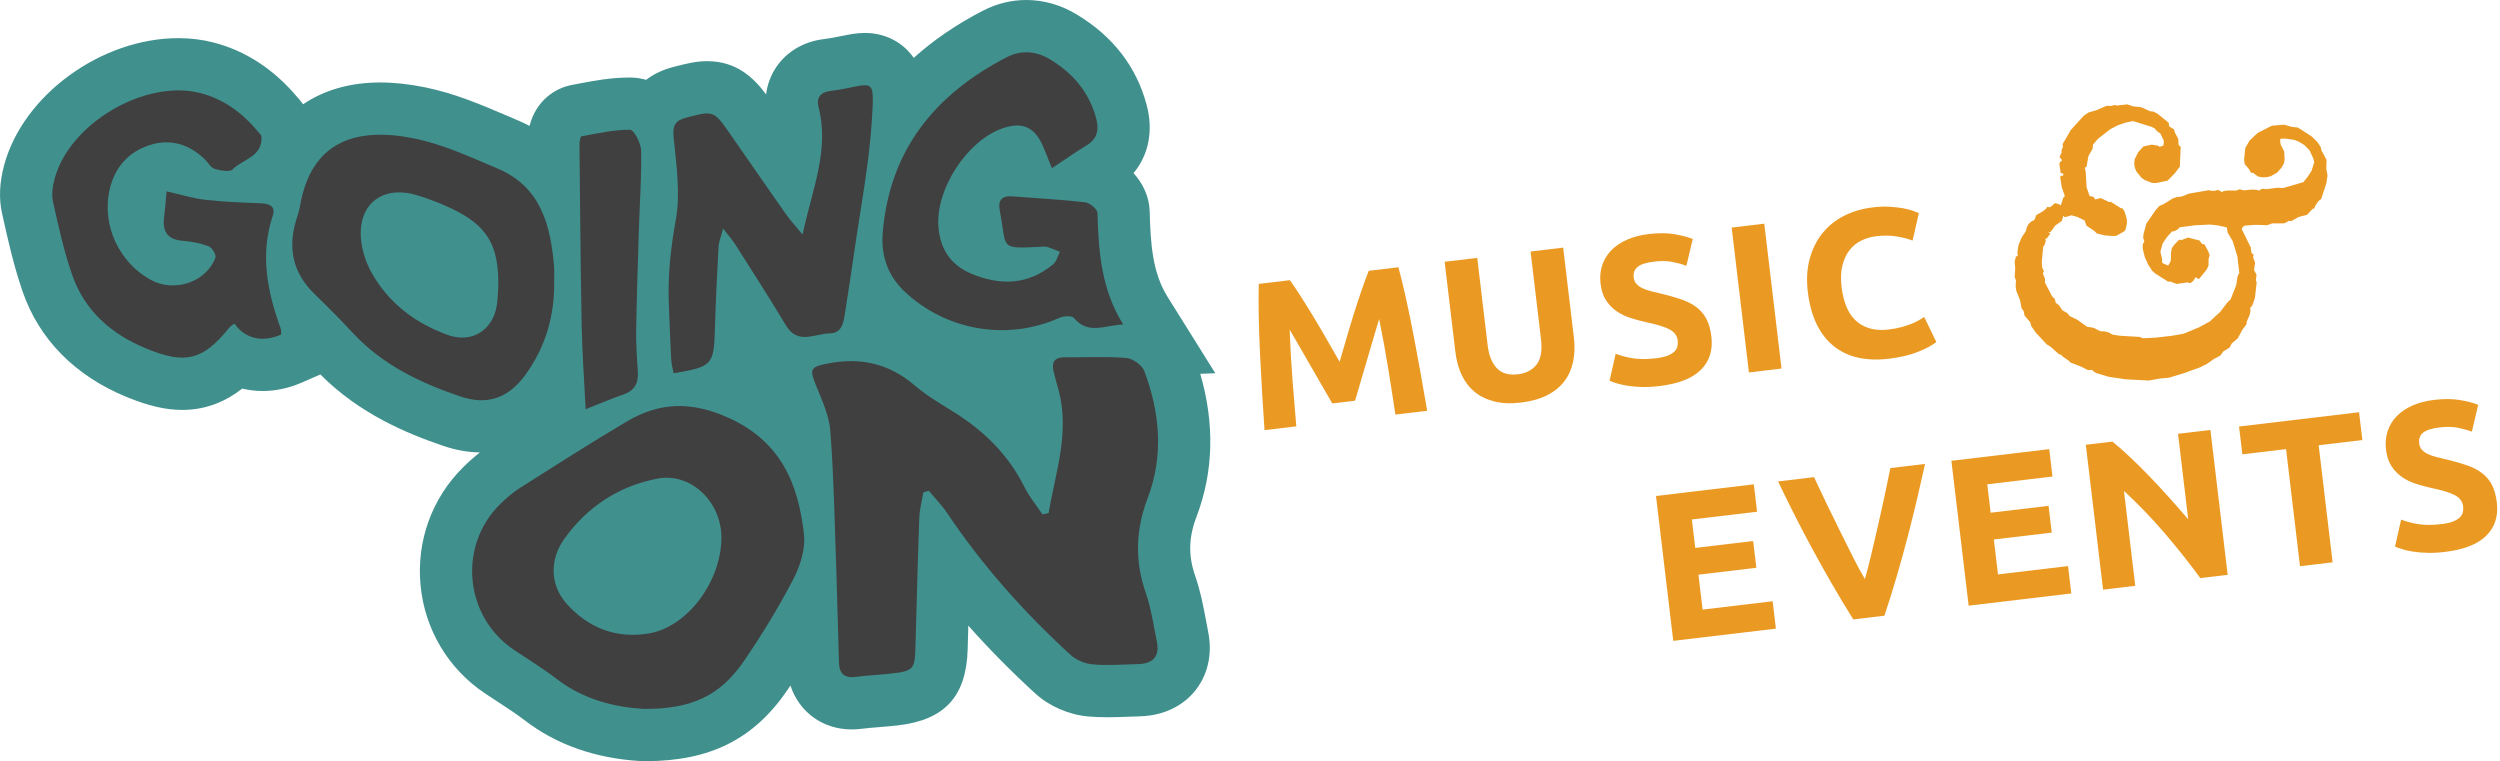 <?xml version="1.0" encoding="utf-8"?>
<!-- Generator: Adobe Illustrator 15.1.0, SVG Export Plug-In  -->
<!DOCTYPE svg PUBLIC "-//W3C//DTD SVG 1.1//EN" "http://www.w3.org/Graphics/SVG/1.1/DTD/svg11.dtd">
<svg version="1.1"
	 xmlns="http://www.w3.org/2000/svg" xmlns:xlink="http://www.w3.org/1999/xlink" xmlns:a="http://ns.adobe.com/AdobeSVGViewerExtensions/3.0/"
	 x="0px" y="0px" width="437px" height="133px" viewBox="0 0 437 133" overflow="visible" enable-background="new 0 0 437 133"
	 xml:space="preserve">
<defs>
</defs>
<path fill="#40918E" d="M209.806,65.344l2.631-0.101l-8.354-13.366c-2.632-4.211-2.968-9.234-3.115-14.89
	c-0.067-2.583-1.179-4.904-2.823-6.724c2.645-3.188,3.5-7.417,2.281-11.96c-1.783-6.647-5.875-11.946-12.165-15.748
	C185.457,0.859,182.473,0,179.393,0c-2.622,0-5.173,0.63-7.58,1.871c-4.632,2.39-8.65,5.146-12.09,8.24
	c-0.273-0.385-0.575-0.764-0.924-1.137c-1.939-2.072-4.641-3.214-7.608-3.214c-1.458,0-2.712,0.257-4.041,0.528
	c-0.9,0.184-1.921,0.393-3.154,0.547c-3.516,0.441-6.461,2.172-8.293,4.874c-0.979,1.443-1.581,3.073-1.79,4.791
	c-2.12-2.825-5.087-5.809-10.3-5.809c-1.958,0-3.625,0.427-5.734,0.966l-0.15,0.039c-1.863,0.477-3.463,1.248-4.789,2.259
	c-0.832-0.249-1.729-0.394-2.7-0.402l-0.266-0.001c-3.224,0-6.183,0.566-8.793,1.066l-1.213,0.229
	c-2.947,0.546-6.275,2.747-7.408,7.161c-0.634-0.333-1.29-0.652-1.987-0.947c-0.642-0.271-1.284-0.546-1.928-0.822
	c-4.465-1.914-9.083-3.893-14.282-4.963c-2.782-0.572-5.436-0.862-7.886-0.862c-5.289,0-9.834,1.329-13.493,3.813
	c-0.399-0.56-0.777-0.988-1.024-1.254c-4.129-4.91-9.077-8.127-14.706-9.563c-1.932-0.493-3.974-0.743-6.069-0.743
	c-13.501,0-27.165,9.957-30.46,22.197c-0.815,3.029-0.942,5.853-0.377,8.391l0.051,0.23c0.974,4.38,1.982,8.907,3.542,13.443
	c2.889,8.393,9.19,14.781,18.223,18.477c3.801,1.555,6.791,2.248,9.692,2.248c4.34,0,7.75-1.595,10.488-3.728
	c1.151,0.279,2.348,0.423,3.571,0.423c2.306,0,4.627-0.505,6.897-1.5l3.183-1.396c6.819,6.862,14.989,10.266,21.433,12.468
	c2.191,0.75,4.361,1.135,6.459,1.166c-0.977,0.767-1.949,1.618-2.932,2.592c-5.465,5.406-8.179,12.922-7.445,20.62
	c0.735,7.714,4.831,14.597,11.235,18.884c0.732,0.489,1.47,0.971,2.208,1.453c1.723,1.124,3.351,2.187,4.793,3.295
	c5.52,4.241,12.317,6.631,20.204,7.102l0.238,0.015l0.632,0.003c11.298,0,18.954-3.834,24.823-12.432
	c0.18-0.264,0.346-0.526,0.523-0.79c1.522,4.604,5.604,7.676,10.716,7.676c0.572,0,1.162-0.039,1.754-0.115
	c0.938-0.121,1.963-0.203,3.047-0.29c1.073-0.086,2.146-0.174,3.216-0.296c8.238-0.941,12.016-5.05,12.249-13.323l0.114-4.12
	c3.582,4.045,7.472,7.985,11.714,11.868c2.427,2.222,5.894,3.723,9.272,4.014c1.039,0.09,2.131,0.133,3.34,0.133
	c1.256,0,2.446-0.046,3.597-0.091c0.646-0.024,1.292-0.05,1.936-0.064c5.504-0.125,8.514-2.879,9.818-4.509
	c1.288-1.611,3.293-5.096,2.238-10.331c-0.128-0.635-0.247-1.273-0.366-1.913c-0.443-2.376-0.945-5.068-1.894-7.802
	c-1.222-3.519-1.154-6.694,0.218-10.299C212.131,82.503,212.353,74.102,209.806,65.344z"/>
<path fill="#404041" d="M183.286,89.678c1.23-7.162,3.786-14.193,1.699-21.685c-0.287-1.032-0.586-2.062-0.828-3.104
	c-0.362-1.562,0.16-2.44,1.893-2.43c3.604,0.023,7.223-0.182,10.803,0.112c1.144,0.094,2.78,1.24,3.173,2.287
	c2.741,7.312,3.416,14.796,0.574,22.257c-2.101,5.518-2.257,10.938-0.311,16.544c0.949,2.736,1.359,5.665,1.935,8.522
	c0.53,2.633-0.755,3.848-3.309,3.905c-2.629,0.06-5.275,0.278-7.881,0.054c-1.347-0.116-2.899-0.743-3.89-1.65
	c-8.144-7.455-15.451-15.655-21.614-24.851c-0.923-1.377-2.117-2.572-3.186-3.852c-0.311,0.089-0.622,0.178-0.933,0.267
	c-0.247,1.463-0.66,2.919-0.714,4.389c-0.278,7.591-0.466,15.185-0.68,22.778c-0.105,3.75-0.374,4.074-4.154,4.506
	c-2.127,0.242-4.273,0.328-6.396,0.602c-1.929,0.25-2.752-0.676-2.811-2.432c-0.184-5.547-0.288-11.096-0.483-16.643
	c-0.28-7.965-0.424-15.942-1.027-23.884c-0.206-2.721-1.462-5.412-2.515-8.004c-1.171-2.885-0.951-3.229,1.984-3.812
	c5.732-1.138,10.743-0.06,15.242,3.793c2.058,1.762,4.438,3.169,6.755,4.603c5.334,3.302,9.642,7.512,12.469,13.197
	c0.842,1.693,2.09,3.186,3.153,4.771C182.584,89.839,182.935,89.759,183.286,89.678z"/>
<path fill="#404041" d="M112.494,123.916c-4.898-0.293-10.402-1.554-15.182-5.228c-2.39-1.836-4.977-3.417-7.486-5.097
	c-8.614-5.765-9.825-18.121-2.447-25.419c1.102-1.091,2.309-2.125,3.614-2.952c6.172-3.913,12.33-7.857,18.62-11.573
	c5.727-3.383,11.307-3.515,17.73-0.615c9.154,4.132,12.212,11.526,13.193,20.373c0.28,2.524-0.643,5.484-1.851,7.81
	c-2.554,4.914-5.461,9.677-8.586,14.254C125.886,121.639,120.901,123.978,112.494,123.916z M126.104,94.135
	c0.1-6.369-5.353-11.604-11.188-10.473c-6.768,1.313-12.231,4.906-16.255,10.494c-2.618,3.635-2.514,8.109,0.348,11.333
	c3.803,4.284,8.742,6.192,14.416,5.233C120.162,109.583,125.984,101.738,126.104,94.135z"/>
<path fill="#404041" d="M96.869,49.021c0.124,6.023-1.457,11.563-4.993,16.45c-2.997,4.143-6.705,5.446-11.494,3.809
	c-6.953-2.377-13.518-5.5-18.652-11.025c-2.185-2.352-4.45-4.633-6.757-6.865c-3.749-3.627-4.686-7.914-3.233-12.828
	c0.249-0.84,0.555-1.672,0.7-2.529c1.913-11.248,9.668-13.951,20.081-11.808c4.984,1.026,9.761,3.252,14.497,5.253
	c7.558,3.194,9.245,9.939,9.843,17.209C96.925,47.459,96.869,48.242,96.869,49.021z M87.097,50.1
	c0.121-7.27-1.921-10.675-8.215-13.668c-1.924-0.915-3.941-1.683-5.981-2.302c-6.305-1.914-10.686,1.853-9.708,8.424
	c0.265,1.784,0.914,3.614,1.805,5.186c3.006,5.303,7.625,8.772,13.3,10.817c4.059,1.463,7.733-0.72,8.5-4.952
	C87.021,52.366,87.018,51.086,87.097,50.1z"/>
<path fill="#404041" d="M196.338,56.718c-3.171,0.121-6.125,1.858-8.618-1.138c-0.359-0.432-1.806-0.351-2.533-0.023
	c-9.074,4.076-19.786,2.273-27.052-4.582c-2.997-2.828-4.158-6.351-3.835-10.307c1.183-14.473,9.178-24.222,21.7-30.678
	c2.473-1.275,5.075-1.105,7.537,0.382c3.999,2.417,6.837,5.707,8.068,10.297c0.54,2.015,0.23,3.599-1.688,4.76
	c-1.966,1.189-3.846,2.522-6.045,3.979c-0.639-1.586-1.073-2.741-1.567-3.871c-1.468-3.358-3.629-4.295-7.072-3.098
	c-6.123,2.129-11.626,10.488-11.207,17.053c0.252,3.951,2.108,6.835,5.812,8.371c5.045,2.091,9.888,1.959,14.249-1.667
	c0.591-0.491,0.803-1.438,1.191-2.173c-0.747-0.293-1.48-0.629-2.246-0.862c-0.356-0.108-0.774-0.036-1.163-0.018
	c-7.394,0.354-5.793,0.36-7.109-6.323c-0.333-1.688,0.254-2.644,2.131-2.499c4.269,0.329,8.549,0.551,12.799,1.039
	c0.809,0.093,2.129,1.199,2.147,1.866C192.013,43.966,192.513,50.598,196.338,56.718z"/>
<path fill="#404041" d="M29.127,33.45c2.457,0.552,4.583,1.223,6.758,1.473c3.184,0.366,6.4,0.479,9.607,0.604
	c1.492,0.059,2.758,0.462,2.194,2.157c-2.259,6.785-0.96,13.264,1.363,19.702c0.124,0.344,0.069,0.751,0.095,1.097
	c-3.28,1.439-6.31,0.735-8.169-1.923c-0.296,0.231-0.643,0.414-0.87,0.694c-4.638,5.725-7.654,6.49-14.483,3.697
	c-6.162-2.521-10.852-6.624-13.044-12.996c-1.419-4.122-2.366-8.419-3.315-12.685c-0.282-1.266-0.065-2.746,0.281-4.032
	c2.604-9.676,15.814-17.438,25.451-14.978c4.11,1.049,7.365,3.461,10.053,6.685c0.249,0.299,0.637,0.62,0.657,0.949
	c0.215,3.504-3.251,3.922-5.042,5.712c-0.528,0.526-2.157,0.199-3.173-0.101c-0.65-0.192-1.088-1.068-1.646-1.612
	c-2.739-2.672-6.021-3.697-9.661-2.539c-3.811,1.212-6.196,4.014-7.048,7.917c-1.342,6.144,1.705,12.622,7.204,15.644
	c4.125,2.267,9.688,0.432,11.32-3.872c0.18-0.474-0.581-1.755-1.166-1.979c-1.435-0.549-3.01-0.852-4.552-0.975
	c-2.645-0.21-3.57-1.588-3.263-4.082C28.853,36.589,28.961,35.162,29.127,33.45z"/>
<path fill="#404041" d="M140.294,40.994c1.668-7.922,4.735-14.771,2.783-22.28c-0.434-1.669,0.391-2.605,2.055-2.814
	c7.622-0.957,7.826-3.293,7.236,5.593c-0.502,7.547-1.972,15.031-3.04,22.54c-0.507,3.563-1.067,7.12-1.617,10.679
	c-0.259,1.673-0.525,3.542-2.696,3.566c-2.596,0.029-5.561,2.07-7.638-1.404c-2.847-4.762-5.861-9.424-8.831-14.112
	c-0.501-0.792-1.14-1.497-2.152-2.811c-0.378,1.477-0.747,2.331-0.794,3.203c-0.259,4.764-0.492,9.529-0.632,14.298
	c-0.188,6.352-0.409,6.647-7.223,7.796c-0.144-0.792-0.376-1.585-0.419-2.39c-0.17-3.208-0.284-6.42-0.414-9.631
	c-0.202-4.969,0.306-9.807,1.205-14.751c0.843-4.641,0.115-9.628-0.366-14.418c-0.217-2.158,0.266-3.006,2.24-3.511
	c4.755-1.216,4.756-1.269,7.64,2.874c3.228,4.635,6.427,9.291,9.675,13.911C138.065,38.412,138.975,39.388,140.294,40.994z"/>
<path fill="#404041" d="M102.371,71.53c-0.26-5.284-0.603-9.91-0.692-14.541c-0.202-10.514-0.283-21.03-0.389-31.546
	c-0.006-0.56,0.13-1.574,0.342-1.613c2.825-0.523,5.678-1.17,8.519-1.143c0.685,0.006,1.896,2.349,1.92,3.635
	c0.086,4.619-0.25,9.245-0.394,13.87c-0.181,5.818-0.378,11.638-0.471,17.457c-0.038,2.431,0.121,4.868,0.291,7.296
	c0.142,2.019-0.56,3.344-2.55,4.023C106.942,69.653,104.994,70.5,102.371,71.53z"/>
<polygon fill="#EA9A22" points="406.632,29.473 406.683,27.953 405.806,26.331 405.644,25.668 405.038,24.78 404.085,23.854 
	401.677,22.297 400.634,22.182 399.269,21.797 397.138,21.972 394.653,23.223 393.212,24.588 392.485,25.857 392.268,27.827 
	392.353,28.658 393.08,29.501 393.474,30.189 393.879,30.234 394.69,30.852 395.495,30.999 396.261,30.967 396.925,30.805 
	398.05,30.167 398.854,29.259 399.228,28.537 399.356,27.906 399.278,26.49 398.652,25.248 398.562,24.476 398.646,24.25 
	399.527,24.23 401.028,24.454 401.704,24.705 402.806,25.354 403.7,26.274 404.364,27.697 404.526,28.36 404.069,29.835 
	403.362,30.93 402.616,31.844 399.102,32.863 398.11,32.812 396.147,33.065 395.451,32.988 394.827,33.33 394.55,33.182 
	393.616,33.138 392.194,33.273 391.511,33.081 390.899,33.307 389.316,33.308 388.659,33.411 388.345,33.611 388.19,33.418 
	387.63,33.181 387.32,33.322 386.728,33.374 386.097,33.246 382.569,33.854 381.341,34.362 380.51,34.447 379.841,34.666 
	378.142,35.71 377.466,35.987 376.797,36.734 375.188,39.08 374.7,40.844 374.624,41.539 374.837,42.267 374.631,42.537 
	374.528,42.937 374.573,43.586 374.896,44.912 375.509,46.271 376.211,47.345 376.746,47.814 378.993,49.236 379.405,49.223 
	380.475,49.634 382.322,49.369 382.896,49.491 383.41,49.078 383.771,48.473 384.382,48.775 385.739,47.107 386.048,46.438 
	386.06,45.266 386.247,44.641 386.026,43.972 385.344,42.723 384.886,42.613 384.48,42.041 382.484,41.527 381.262,41.979 
	380.921,41.883 380.059,42.784 379.64,43.384 379.499,44.13 379.455,45.592 379.011,46.422 378.058,46.023 377.91,45.773 
	377.954,45.367 377.638,43.983 378.03,42.561 378.802,41.414 379.671,40.454 380.024,40.435 380.585,40.145 381.041,39.726 
	383.72,39.376 386.313,39.252 387.704,39.406 389.249,39.753 389.386,40.647 390.275,42.153 391.095,44.824 391.425,47.676 
	391.116,48.346 390.892,49.847 389.915,52.319 389.323,52.898 388.088,54.522 386.261,56.197 384.388,57.222 381.685,58.331 
	379.649,58.693 376.798,59.022 374.558,59.128 374.056,58.896 370.56,58.687 369.233,58.48 368.628,58.121 367.829,57.915 
	367.128,57.896 365.962,57.298 364.81,57.112 363.07,55.865 361.789,55.254 361.376,54.739 360.494,54.231 359.889,53.343 
	359.348,52.932 359.187,52.269 358.71,51.805 357.452,49.379 357.465,48.735 357.097,47.814 357.265,47.364 356.974,46.804 
	356.909,45.8 357.146,43.128 357.345,42.915 357.608,42.123 357.53,41.763 357.84,41.621 358.399,40.803 358.02,40.526 
	358.425,40.571 359.255,39.431 360.4,38.619 360.677,37.711 360.94,37.975 362.093,37.633 363.116,37.922 364.398,38.532 
	364.708,39.447 366.073,40.36 366.55,40.823 367.921,41.15 369.376,41.253 369.969,41.2 371.347,40.414 371.558,40.086 
	371.796,38.998 371.757,38.289 371.376,36.957 371.021,36.449 370.681,36.353 368.979,35.285 368.626,35.305 367.235,34.623 
	366.212,34.861 366.069,34.553 365.741,34.341 365.277,34.289 364.742,32.764 364.579,29.989 364.418,29.326 364.733,29.127 
	365.054,27.285 365.78,26.017 365.864,25.263 366.739,24.245 368.855,22.602 370.04,21.971 371.386,21.474 372.827,21.164 
	376.118,22.173 376.671,22.469 377.032,22.919 377.632,23.337 378.25,24.637 378.161,25.448 377.491,25.667 377.221,25.462 
	376.126,25.282 374.685,25.592 373.751,26.604 373.147,27.827 373.063,28.58 373.161,29.295 373.438,29.971 374.314,31.064 
	374.913,31.482 376.208,31.978 376.909,31.996 378.892,31.57 380.146,30.301 381.04,29.109 381.187,25.665 380.813,25.33 
	380.755,24.269 380.22,23.271 380,22.602 379.175,22.1 379.071,21.443 377.134,19.88 376.47,19.514 375.833,19.443 374.268,18.742 
	372.877,18.589 371.859,18.242 370.019,18.449 369.677,18.353 369.015,18.514 368.255,18.488 366.407,19.282 365.075,19.662 
	364.251,20.217 361.979,22.723 360.533,25.202 360.604,25.621 360.354,26.297 360.366,26.709 359.994,27.43 360.458,28.01 
	360.065,28.376 359.976,28.66 360.208,30.27 360.614,30.313 360.704,30.559 360.569,30.72 360.215,30.739 360.125,31.022 
	360.403,32.754 360.938,34.279 360.675,34.544 360.231,35.902 359.903,35.689 359.22,35.497 358.377,36.226 357.856,36.168 
	357.644,36.496 357.129,36.909 355.938,37.598 355.61,38.442 355.05,38.732 354.594,39.15 354.298,39.705 354.099,40.445 
	353.397,41.482 352.839,42.828 352.652,43.98 352.685,44.746 352.383,44.83 352.171,45.687 352.262,46.987 352.159,48.442 
	352.392,48.996 352.335,50.046 352.432,50.76 353.115,52.536 353.374,53.914 353.734,54.364 353.884,55.144 354.869,56.308 
	355.081,57.035 355.894,58.181 357.781,60.207 358.387,60.567 359.882,61.905 360.28,62.009 360.486,62.266 361.685,63.102 
	361.891,63.359 363.804,64.099 364.97,64.696 365.619,64.651 366.38,65.204 368.536,65.853 371.537,66.302 375.618,66.518 
	377.653,66.156 379.134,66.026 381.805,65.206 384.554,64.22 385.796,63.595 386.94,62.783 388.125,62.15 388.614,61.442 
	389.746,60.746 390.119,60.025 391.155,59.143 391.965,57.648 392.725,56.617 392.704,56.264 393.251,55.033 393.393,54.287 
	393.321,53.868 393.733,53.327 394.163,52.085 394.464,49.36 394.329,48.994 394.438,48.009 393.999,47.198 394.198,45.93 
	393.837,44.951 393.946,44.494 393.669,44.347 393.527,44.037 393.437,43.265 391.856,40.041 392.011,39.706 392.333,39.447 
	394.168,39.299 396.331,39.361 397.188,39.046 399.299,39.044 400.11,38.605 400.516,38.65 401.828,37.916 403.276,37.548 
	404.21,36.537 404.577,36.401 404.679,36.002 405.239,35.184 405.753,34.771 406.64,32.054 406.852,30.67 "/>
<path fill="#EA9A22" d="M225.479,48.976c0.535,0.751,1.16,1.683,1.875,2.797c0.715,1.112,1.465,2.32,2.252,3.622
	c0.787,1.303,1.571,2.637,2.354,4.002c0.782,1.364,1.517,2.647,2.205,3.851c0.387-1.331,0.8-2.751,1.24-4.261
	c0.438-1.511,0.888-2.991,1.346-4.442c0.459-1.45,0.905-2.801,1.34-4.05c0.434-1.251,0.821-2.304,1.165-3.16l5.189-0.618
	c0.444,1.652,0.894,3.508,1.349,5.566s0.896,4.205,1.323,6.439c0.427,2.234,0.843,4.477,1.245,6.726
	c0.404,2.25,0.773,4.368,1.109,6.354l-5.555,0.662c-0.366-2.451-0.782-5.12-1.25-8.005c-0.467-2.885-0.998-5.785-1.593-8.705
	c-0.318,1.075-0.672,2.267-1.062,3.573s-0.773,2.612-1.15,3.917c-0.377,1.306-0.742,2.555-1.097,3.744
	c-0.354,1.191-0.654,2.21-0.9,3.054l-3.983,0.475c-0.438-0.763-0.969-1.682-1.593-2.757c-0.624-1.073-1.272-2.201-1.946-3.382
	c-0.673-1.18-1.353-2.358-2.038-3.537s-1.31-2.253-1.87-3.224c0.106,2.978,0.271,5.922,0.496,8.835
	c0.223,2.914,0.445,5.606,0.665,8.075l-5.555,0.661c-0.142-2.009-0.279-4.154-0.415-6.437c-0.136-2.281-0.259-4.558-0.368-6.83
	c-0.11-2.272-0.186-4.462-0.227-6.57c-0.041-2.107-0.04-4.017,0.003-5.727L225.479,48.976z"/>
<path fill="#EA9A22" d="M265.867,70.367c-1.778,0.212-3.343,0.145-4.693-0.2c-1.351-0.347-2.499-0.913-3.446-1.702
	c-0.946-0.79-1.693-1.775-2.242-2.958c-0.549-1.182-0.911-2.517-1.088-4.004l-1.876-15.749l5.7-0.679l1.82,15.275
	c0.121,1.023,0.341,1.88,0.658,2.571c0.316,0.69,0.703,1.238,1.158,1.641c0.456,0.403,0.982,0.668,1.577,0.795
	c0.596,0.127,1.235,0.148,1.917,0.067c1.389-0.165,2.465-0.726,3.229-1.682c0.763-0.955,1.022-2.457,0.779-4.503l-1.82-15.275
	l5.701-0.679l1.877,15.749c0.176,1.487,0.131,2.876-0.135,4.168s-0.772,2.434-1.52,3.425c-0.746,0.99-1.748,1.808-3.006,2.451
	S267.67,70.152,265.867,70.367z"/>
<path fill="#EA9A22" d="M289.479,62.625c0.804-0.096,1.46-0.241,1.968-0.438c0.507-0.196,0.906-0.429,1.196-0.698
	c0.287-0.269,0.475-0.568,0.559-0.9c0.084-0.331,0.104-0.691,0.057-1.081c-0.098-0.828-0.57-1.471-1.415-1.925
	c-0.845-0.455-2.255-0.887-4.231-1.295c-0.862-0.192-1.73-0.429-2.604-0.708c-0.873-0.279-1.673-0.665-2.398-1.16
	c-0.726-0.494-1.345-1.124-1.856-1.892c-0.512-0.766-0.837-1.734-0.977-2.903c-0.139-1.17-0.045-2.25,0.282-3.239
	c0.326-0.991,0.853-1.863,1.579-2.616c0.725-0.754,1.639-1.376,2.742-1.864c1.104-0.49,2.373-0.82,3.811-0.992
	c1.705-0.203,3.201-0.196,4.486,0.022c1.287,0.216,2.357,0.496,3.214,0.839l-1.108,4.69c-0.751-0.28-1.575-0.51-2.473-0.686
	c-0.898-0.178-1.957-0.194-3.175-0.049c-1.364,0.162-2.322,0.468-2.874,0.915c-0.553,0.45-0.781,1.065-0.689,1.845
	c0.056,0.463,0.211,0.839,0.469,1.129c0.258,0.291,0.602,0.54,1.034,0.748s0.923,0.385,1.472,0.528
	c0.549,0.146,1.152,0.289,1.812,0.435c1.374,0.329,2.576,0.675,3.607,1.033c1.03,0.359,1.907,0.817,2.628,1.373
	c0.721,0.557,1.291,1.242,1.709,2.058s0.7,1.831,0.846,3.049c0.281,2.363-0.329,4.296-1.831,5.796
	c-1.501,1.502-3.921,2.45-7.258,2.848c-1.121,0.134-2.14,0.187-3.058,0.16c-0.917-0.026-1.734-0.097-2.452-0.208
	c-0.717-0.111-1.339-0.248-1.864-0.407c-0.525-0.16-0.971-0.316-1.334-0.473l1.066-4.723c0.805,0.325,1.781,0.586,2.93,0.782
	C286.494,62.814,287.871,62.816,289.479,62.625z"/>
<path fill="#EA9A22" d="M302.694,39.778l5.7-0.68l3.017,25.324l-5.7,0.68L302.694,39.778z"/>
<path fill="#EA9A22" d="M330.22,62.702c-4.117,0.49-7.391-0.281-9.819-2.315c-2.429-2.032-3.895-5.156-4.396-9.371
	c-0.249-2.095-0.144-4.004,0.319-5.727c0.461-1.724,1.197-3.219,2.207-4.488s2.272-2.29,3.786-3.064
	c1.514-0.772,3.196-1.27,5.048-1.49c1.072-0.128,2.057-0.165,2.952-0.111c0.896,0.055,1.685,0.146,2.368,0.274
	c0.682,0.129,1.256,0.276,1.72,0.443c0.465,0.167,0.802,0.301,1.012,0.399l-1.097,4.8c-0.829-0.321-1.779-0.567-2.849-0.735
	c-1.07-0.169-2.263-0.176-3.579-0.019c-0.877,0.104-1.718,0.354-2.523,0.745c-0.806,0.393-1.494,0.951-2.062,1.673
	c-0.569,0.723-0.987,1.618-1.255,2.688c-0.268,1.07-0.314,2.336-0.141,3.798c0.139,1.169,0.396,2.244,0.773,3.225
	c0.376,0.981,0.894,1.802,1.553,2.465c0.66,0.663,1.479,1.152,2.455,1.469c0.977,0.315,2.122,0.396,3.438,0.238
	c0.828-0.099,1.566-0.235,2.212-0.412c0.646-0.175,1.218-0.359,1.713-0.556c0.495-0.193,0.929-0.4,1.298-0.618
	c0.369-0.216,0.703-0.417,1.003-0.602l2.116,4.381c-0.746,0.585-1.827,1.158-3.242,1.722
	C333.813,62.075,332.144,62.473,330.22,62.702z"/>
<path fill="#EA9A22" d="M292.485,112.021l-3.016-25.325l17.102-2.037l0.57,4.787l-11.402,1.358l0.592,4.97l10.123-1.206l0.558,4.678
	l-10.123,1.206l0.728,6.103l12.242-1.458l0.57,4.788L292.485,112.021z"/>
<path fill="#EA9A22" d="M323.954,108.272c-1.262-2.007-2.519-4.097-3.771-6.268s-2.454-4.323-3.604-6.457
	c-1.148-2.134-2.215-4.182-3.199-6.141s-1.842-3.71-2.57-5.254l6.285-0.748c0.648,1.409,1.364,2.926,2.145,4.547
	c0.783,1.621,1.574,3.236,2.376,4.843c0.802,1.607,1.57,3.147,2.305,4.619c0.735,1.474,1.422,2.738,2.06,3.797
	c0.344-1.168,0.706-2.554,1.087-4.159s0.772-3.283,1.175-5.035c0.401-1.75,0.791-3.505,1.17-5.266
	c0.379-1.758,0.719-3.403,1.02-4.935l6.068-0.723c-0.375,1.683-0.81,3.591-1.305,5.721c-0.494,2.132-1.047,4.37-1.656,6.716
	c-0.61,2.346-1.266,4.723-1.967,7.128c-0.701,2.407-1.429,4.729-2.18,6.967L323.954,108.272z"/>
<path fill="#EA9A22" d="M344.12,105.87l-3.017-25.325l17.103-2.037l0.57,4.787l-11.402,1.358l0.592,4.97l10.123-1.206l0.558,4.678
	l-10.123,1.206l0.728,6.103l12.242-1.458l0.57,4.788L344.12,105.87z"/>
<path fill="#EA9A22" d="M384.61,101.047c-1.979-2.704-4.086-5.356-6.322-7.956s-4.576-5.027-7.02-7.28l1.977,16.591l-5.628,0.67
	l-3.017-25.325l4.641-0.553c0.9,0.708,1.906,1.59,3.021,2.643c1.113,1.054,2.255,2.184,3.425,3.39
	c1.169,1.209,2.338,2.466,3.506,3.771c1.169,1.307,2.271,2.564,3.305,3.775l-1.781-14.946l5.664-0.675l3.018,25.326L384.61,101.047z
	"/>
<path fill="#EA9A22" d="M412.362,72.057l0.58,4.86l-7.639,0.91l2.438,20.465l-5.7,0.679l-2.438-20.465l-7.638,0.91l-0.58-4.86
	L412.362,72.057z"/>
<path fill="#EA9A22" d="M426.774,91.613c0.805-0.096,1.459-0.241,1.967-0.438c0.509-0.196,0.907-0.428,1.196-0.697
	c0.288-0.27,0.476-0.569,0.56-0.901c0.084-0.33,0.104-0.691,0.057-1.081c-0.099-0.828-0.57-1.47-1.415-1.925
	s-2.255-0.887-4.231-1.294c-0.863-0.193-1.731-0.43-2.604-0.709c-0.873-0.278-1.673-0.665-2.398-1.16
	c-0.726-0.493-1.345-1.123-1.856-1.892c-0.512-0.766-0.836-1.733-0.976-2.903c-0.14-1.169-0.046-2.25,0.281-3.239
	c0.327-0.99,0.853-1.863,1.579-2.616c0.725-0.754,1.639-1.375,2.742-1.864s2.372-0.82,3.811-0.992
	c1.705-0.203,3.201-0.195,4.486,0.022c1.287,0.216,2.357,0.498,3.213,0.84l-1.107,4.69c-0.751-0.281-1.575-0.51-2.473-0.687
	c-0.898-0.178-1.957-0.194-3.176-0.049c-1.363,0.162-2.322,0.469-2.873,0.916c-0.553,0.449-0.781,1.064-0.689,1.844
	c0.056,0.463,0.211,0.839,0.469,1.13c0.257,0.29,0.602,0.539,1.034,0.748c0.433,0.208,0.923,0.384,1.472,0.528
	c0.548,0.146,1.152,0.288,1.812,0.434c1.374,0.329,2.575,0.675,3.607,1.033c1.03,0.359,1.907,0.817,2.628,1.373
	c0.721,0.558,1.29,1.242,1.709,2.058c0.418,0.815,0.7,1.832,0.846,3.05c0.281,2.363-0.329,4.295-1.83,5.795
	c-1.502,1.503-3.922,2.451-7.259,2.849c-1.121,0.134-2.141,0.186-3.058,0.159c-0.918-0.026-1.734-0.096-2.452-0.207
	c-0.718-0.112-1.34-0.248-1.864-0.408c-0.525-0.16-0.971-0.316-1.335-0.472l1.068-4.723c0.804,0.325,1.78,0.585,2.929,0.782
	C423.788,91.803,425.166,91.805,426.774,91.613z"/>
</svg>
